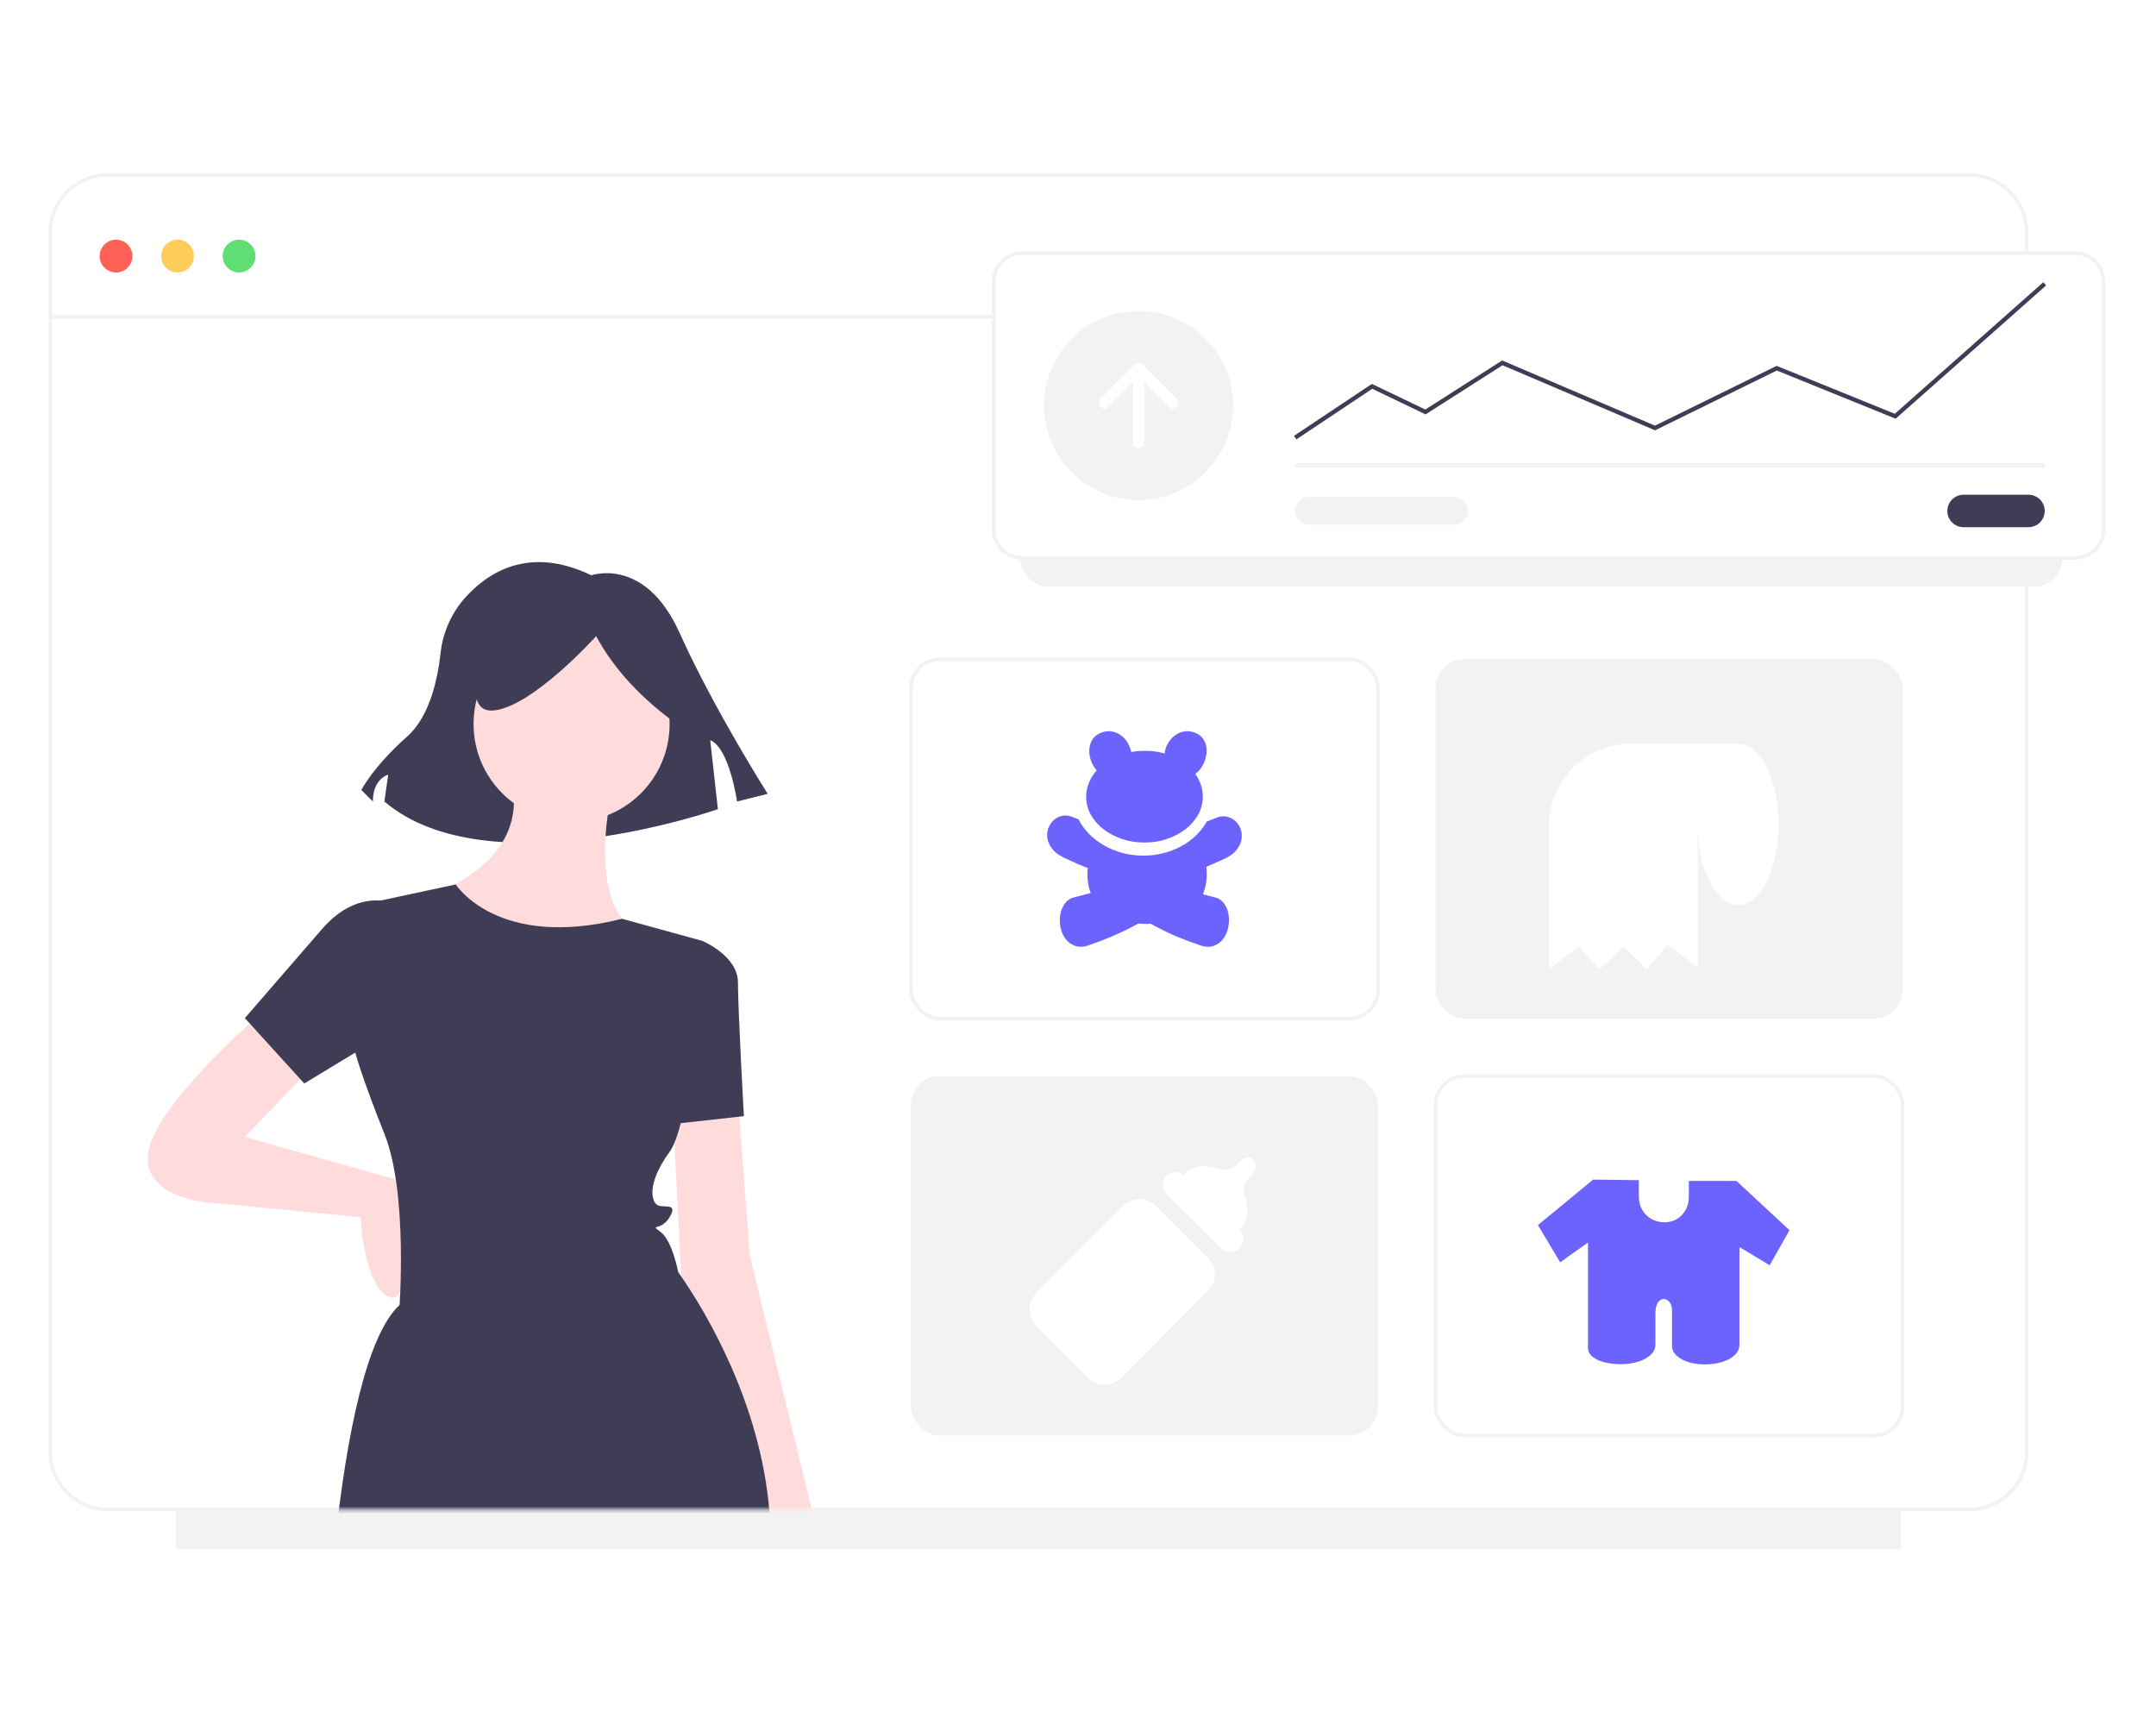 <?xml version="1.0" encoding="UTF-8"?>
<svg width="600px" height="480px" viewBox="0 0 600 480" version="1.1" xmlns="http://www.w3.org/2000/svg" xmlns:xlink="http://www.w3.org/1999/xlink">
    <!-- Generator: Sketch 58 (84663) - https://sketch.com -->
    <title>57050441-B9F5-4BFB-B7FD-3B57E7D11D5C</title>
    <desc>Created with Sketch.</desc>
    <defs>
        <filter x="-10.0%" y="-15.6%" width="120.0%" height="131.2%" filterUnits="objectBoundingBox" id="filter-1">
            <feGaussianBlur stdDeviation="16" in="SourceGraphic"></feGaussianBlur>
        </filter>
        <path d="M16,371.352 L534,371.352 C542.837,371.352 550,364.188 550,355.352 L550,16 C550,7.163 542.837,-2.00575215e-13 534,-1.98951966e-13 L16,-1.98951966e-13 C7.163,-1.97328717e-13 -1.082166e-15,7.163 0,16 L0,355.352 C1.082166e-15,364.188 7.163,371.352 16,371.352 Z" id="path-2"></path>
        <filter x="-10.3%" y="-37.5%" width="120.7%" height="175.0%" filterUnits="objectBoundingBox" id="filter-4">
            <feGaussianBlur stdDeviation="10" in="SourceGraphic"></feGaussianBlur>
        </filter>
        <polygon id="path-5" points="0 85 308.943 85 308.943 0.2 0 0.2"></polygon>
    </defs>
    <g id="组件" stroke="none" stroke-width="1" fill="none" fill-rule="evenodd">
        <g id="img_cms_mother">
            <g>
                <rect id="矩形备份-8" fill="#FF3B3B" opacity="0" x="0" y="0" width="600" height="480"></rect>
                <g id="九块九" transform="translate(14, 48)">
                    <polygon id="Clip-12" fill-opacity="0.502" fill="#E6E6E6" filter="url(#filter-1)" points="35 383.028 515 383.028 515 75.474 35 75.474"></polygon>
                    <g id="人" transform="translate(0, 0.677)">
                        <mask id="mask-3" fill="white">
                            <use xlink:href="#path-2"></use>
                        </mask>
                        <use id="蒙版" stroke="#F2F2F2" fill="#FFFFFF" stroke-linejoin="round" xlink:href="#path-2"></use>
                        <g mask="url(#mask-3)">
                            <g transform="translate(124, 258.776) scale(-1, 1) translate(-124, -258.776) translate(27, 107.276)">
                                <path d="M70.423,4.13 C70.423,4.13 55.487,-1.204 45.885,20.132 C36.283,41.47 21.347,64.941 21.347,64.941 L29.882,67.075 C29.882,67.075 32.016,52.139 37.35,50.005 L35.217,69.208 C35.217,69.208 99.228,91.613 128.034,67.075 L126.967,59.606 C126.967,59.606 131.234,60.673 131.234,67.075 L134.434,63.874 C134.434,63.874 131.234,57.473 121.633,48.938 C115.33,43.336 113.165,32.679 112.42,26.015 C111.863,20.451 109.637,15.185 106.034,10.909 C99.653,3.514 88.026,-4.346 70.423,4.13" id="Fill-1" fill="#3F3D56"></path>
                                <path d="M161.075,124.869 C161.075,124.869 189.181,148.843 193.315,162.896 C197.448,176.949 177.608,178.602 177.608,178.602 L134.621,182.736 C134.621,182.736 133.795,202.575 126.355,205.056 C118.915,207.536 124.844,172.247 124.844,172.247 L166.862,160.415 L147.848,140.576 L161.075,124.869 Z" id="Fill-3" fill="#FFDBDB"></path>
                                <path d="M29.635,149.669 L26.329,193.482 L8.142,267.882 C8.142,267.882 -8.392,301.775 5.662,302.602 C19.715,303.429 18.888,270.362 18.888,270.362 L45.342,200.095 L47.822,152.149 L29.635,149.669 Z" id="Fill-5" fill="#FFDBDB"></path>
                                <path d="M75.928,18.23 C90.995,18.23 103.208,30.443 103.208,45.51 C103.208,60.576 90.995,72.789 75.928,72.789 C60.862,72.789 48.649,60.576 48.649,45.51 C48.649,30.443 60.862,18.23 75.928,18.23" id="Fill-7" fill="#FFDBDB"></path>
                                <path d="M63.529,58.736 C63.529,58.736 73.448,94.282 57.742,103.376 C42.035,112.469 97.421,119.083 112.302,91.803 C112.302,91.803 85.848,82.709 93.288,58.736 L63.529,58.736 Z" id="Fill-9" fill="#FFDBDB"></path>
                                <path d="M44.515,107.509 L39.555,105.856 C39.555,105.856 29.635,109.989 29.635,117.429 C29.635,124.869 27.982,154.629 27.982,154.629 L50.302,157.109 L44.515,107.509 Z" id="Fill-11" fill="#3F3D56"></path>
                                <path d="M141.666,272.347 C111.15,276.868 66.671,280.518 20.544,274.174 C20.541,273.719 20.541,273.274 20.541,272.841 C20.541,270.261 20.639,267.711 20.837,265.189 C23.2,234.145 39.193,208.262 45.382,199.293 C45.694,198.837 45.982,198.427 46.241,198.063 C47.24,196.661 47.821,195.92 47.821,195.92 C47.821,195.92 95.768,195.137 120.567,205.056 C121.763,205.558 122.857,206.274 123.796,207.168 C133.043,215.701 138.475,243.403 141.666,272.347" id="Fill-13" fill="#3F3D56"></path>
                                <path d="M123.875,95.936 C123.875,95.936 134.621,90.149 145.368,102.549 L166.861,127.349 L150.328,145.536 L118.915,126.522 L123.875,95.936 Z" id="Fill-15" fill="#3F3D56"></path>
                                <path d="M46.45,45.682 C56.108,38.693 63.925,30.643 69.096,21.067 C69.096,21.067 86.819,40.76 97.65,41.744 C108.48,42.729 98.634,18.113 98.634,18.113 L78.942,13.191 L60.235,15.16 L45.466,25.006 L46.45,45.682 Z" id="Fill-17" fill="#3F3D56"></path>
                                <path d="M108.168,90.149 C108.168,90.149 96.6,108.44 61.878,99.708 L42.174,105.135 L39.555,105.856 C39.555,105.856 42.035,155.456 48.648,164.549 C55.262,173.642 53.609,178.602 51.955,179.429 C50.302,180.255 46.169,178.602 48.648,182.735 C51.129,186.869 54.435,184.389 51.129,186.869 C47.822,189.349 46.169,198.442 46.169,198.442 L123.875,208.362 C123.875,208.362 121.395,176.122 128.008,159.589 C134.622,143.056 136.275,136.443 136.275,136.443 L131.315,95.109 L108.168,90.149 Z" id="Fill-19" fill="#3F3D56"></path>
                            </g>
                        </g>
                    </g>
                    <g id="网站" transform="translate(0, 18.698)">
                        <polygon id="Fill-3" fill="#F2F2F2" points="0 21.979 550 21.979 550 20.979 0 20.979"></polygon>
                        <path d="M18.289,-5.5067062e-14 C20.809,-5.5067062e-14 22.851,2.043 22.851,4.561 C22.851,7.08 20.809,9.123 18.289,9.123 C15.77,9.123 13.728,7.08 13.728,4.561 C13.728,2.043 15.77,-5.5067062e-14 18.289,-5.5067062e-14" id="Fill-5" fill="#FF6158"></path>
                        <path d="M35.412,-5.5067062e-14 C37.932,-5.5067062e-14 39.974,2.043 39.974,4.561 C39.974,7.08 37.932,9.123 35.412,9.123 C32.893,9.123 30.851,7.08 30.851,4.561 C30.851,2.043 32.893,-5.5067062e-14 35.412,-5.5067062e-14" id="Fill-7" fill="#FFCD57"></path>
                        <path d="M52.535,-5.5067062e-14 C55.055,-5.5067062e-14 57.097,2.043 57.097,4.561 C57.097,7.08 55.055,9.123 52.535,9.123 C50.016,9.123 47.974,7.08 47.974,4.561 C47.974,2.043 50.016,-5.5067062e-14 52.535,-5.5067062e-14" id="Fill-9" fill="#60DE73"></path>
                    </g>
                    <g id="玩具" transform="translate(239.5, 135.453)">
                        <rect id="矩形" stroke="#F2F2F2" fill="#FFFFFF" x="0" y="0" width="130" height="100" rx="8"></rect>
                        <path d="M45.132,43.95 C45.401,44.026 45.661,44.123 45.912,44.238 C46.162,44.354 46.422,44.469 46.691,44.585 C47.423,46.048 48.395,47.396 49.608,48.628 C50.821,49.86 52.207,50.919 53.767,51.804 C55.326,52.69 57.02,53.383 58.849,53.884 C60.678,54.384 62.613,54.634 64.654,54.634 C66.617,54.634 68.494,54.403 70.285,53.941 C72.075,53.479 73.731,52.834 75.252,52.006 C76.773,51.179 78.14,50.178 79.352,49.003 C80.566,47.829 81.557,46.549 82.327,45.162 C82.75,44.97 83.164,44.806 83.569,44.671 C83.973,44.537 84.387,44.373 84.81,44.181 C85.85,43.718 86.851,43.584 87.814,43.776 C88.776,43.969 89.595,44.373 90.268,44.989 C90.942,45.605 91.443,46.366 91.77,47.271 C92.097,48.175 92.174,49.128 92.001,50.129 C91.828,51.13 91.366,52.103 90.615,53.046 C89.864,53.989 88.757,54.808 87.294,55.501 C86.293,55.963 85.369,56.377 84.522,56.743 C83.675,57.108 82.904,57.445 82.211,57.753 C82.25,58.1 82.279,58.437 82.298,58.764 C82.317,59.092 82.327,59.428 82.327,59.775 C82.327,60.853 82.231,61.854 82.038,62.778 C81.846,63.702 81.595,64.568 81.287,65.377 C82.327,65.685 83.424,65.974 84.58,66.244 C85.696,66.513 86.572,67.11 87.207,68.034 C87.843,68.958 88.247,69.997 88.42,71.153 C88.594,72.308 88.545,73.501 88.276,74.734 C88.006,75.966 87.525,77.025 86.832,77.91 C86.139,78.796 85.234,79.421 84.117,79.787 C83.001,80.153 81.672,80.047 80.132,79.47 C75.935,78.006 72.749,76.717 70.573,75.6 C68.398,74.483 67.118,73.81 66.733,73.578 C66.54,73.578 66.367,73.588 66.213,73.608 C66.059,73.627 65.886,73.636 65.693,73.636 C65.27,73.636 64.875,73.627 64.509,73.608 C64.143,73.588 63.749,73.559 63.325,73.521 C62.401,74.021 61.304,74.599 60.033,75.253 C58.916,75.792 57.511,76.428 55.817,77.16 C54.123,77.891 52.12,78.661 49.81,79.47 C48.27,80.047 46.941,80.153 45.825,79.787 C44.708,79.421 43.804,78.796 43.11,77.91 C42.417,77.025 41.936,75.966 41.666,74.734 C41.397,73.501 41.359,72.308 41.551,71.153 C41.744,69.997 42.157,68.958 42.793,68.034 C43.428,67.11 44.304,66.513 45.421,66.244 C46.229,66.051 47.019,65.849 47.789,65.637 C48.559,65.425 49.31,65.223 50.041,65.03 C49.733,64.261 49.502,63.442 49.348,62.576 C49.194,61.71 49.117,60.776 49.117,59.775 C49.117,59.467 49.127,59.188 49.146,58.937 C49.165,58.687 49.194,58.408 49.233,58.1 C47.5,57.445 45.325,56.502 42.706,55.27 C41.243,54.577 40.136,53.759 39.385,52.815 C38.634,51.872 38.172,50.9 37.999,49.898 C37.826,48.897 37.903,47.944 38.23,47.039 C38.557,46.134 39.058,45.374 39.732,44.758 C40.406,44.142 41.214,43.738 42.157,43.545 C43.101,43.353 44.092,43.487 45.132,43.95 Z M78.919,20.385 C80.074,20.808 80.921,21.463 81.46,22.349 C81.999,23.234 82.279,24.197 82.298,25.236 C82.317,26.276 82.134,27.306 81.749,28.327 C81.364,29.347 80.864,30.203 80.248,30.897 L79.67,31.474 C79.477,31.667 79.304,31.821 79.15,31.936 C80.536,33.862 81.23,35.96 81.23,38.232 C81.23,40.003 80.806,41.658 79.959,43.198 C79.112,44.739 77.947,46.086 76.464,47.242 C74.982,48.397 73.259,49.311 71.295,49.985 C69.332,50.659 67.233,50.996 65,50.996 C62.767,50.996 60.668,50.659 58.705,49.985 C56.741,49.311 55.018,48.397 53.535,47.242 C52.053,46.087 50.888,44.739 50.041,43.199 C49.194,41.658 48.771,40.003 48.771,38.232 C48.771,36.884 49.03,35.584 49.55,34.333 C50.07,33.082 50.792,31.936 51.716,30.897 C51.061,30.203 50.542,29.347 50.157,28.327 C49.772,27.306 49.598,26.276 49.637,25.236 C49.675,24.197 49.964,23.234 50.503,22.348 C51.042,21.463 51.889,20.808 53.044,20.385 C54.084,20 55.075,19.904 56.019,20.096 C56.962,20.289 57.8,20.664 58.531,21.222 C59.263,21.781 59.869,22.474 60.351,23.301 C60.832,24.129 61.15,24.967 61.304,25.814 C62.459,25.583 63.691,25.468 65,25.468 C66.001,25.468 66.964,25.525 67.888,25.641 C68.812,25.756 69.717,25.949 70.602,26.218 C70.602,26.167 70.607,26.12 70.615,26.077 L70.631,26.016 C70.65,25.959 70.66,25.891 70.66,25.814 C70.776,24.967 71.084,24.129 71.584,23.301 C72.085,22.474 72.701,21.781 73.432,21.222 C74.164,20.664 75.001,20.289 75.945,20.096 C76.888,19.904 77.88,20 78.919,20.385 Z" fill="#6C63FF"></path>
                    </g>
                    <g id="纸" transform="translate(385.5, 135.453)">
                        <rect id="矩形备份-2" fill="#F2F2F2" x="0" y="0" width="130" height="100" rx="8"></rect>
                        <g transform="translate(31.5, 23.5)" fill="#FFFFFF" id="形状结合">
                            <path d="M46.988,3.128 C46.653,3.524 46.33,3.954 46.019,4.415 C46.382,3.877 46.762,3.381 47.157,2.932 Z M41.763,17.384 C41.777,17.266 41.791,17.149 41.806,17.032 L41.788,17.172 L41.788,17.172 Z M42.303,13.976 C42.326,13.867 42.348,13.758 42.371,13.65 L42.342,13.787 L42.342,13.787 Z M42.442,13.324 C42.466,13.216 42.491,13.109 42.516,13.002 L42.5,13.068 L42.5,13.068 Z M42.591,12.683 C42.643,12.472 42.695,12.262 42.75,12.054 L42.67,12.363 L42.67,12.363 Z M42.852,11.672 C42.902,11.49 42.953,11.31 43.006,11.131 L42.947,11.332 L42.947,11.332 Z M43.096,10.829 C43.18,10.551 43.267,10.278 43.357,10.008 L43.25,10.333 C43.215,10.442 43.18,10.552 43.146,10.662 Z M44.229,7.726 C44.297,7.571 44.365,7.418 44.435,7.267 L44.566,6.984 C44.477,7.171 44.39,7.361 44.304,7.554 Z M44.581,6.954 C44.702,6.701 44.826,6.454 44.952,6.213 C44.867,6.375 44.783,6.539 44.701,6.706 Z M45.472,5.281 C45.516,5.206 45.561,5.132 45.606,5.059 L45.558,5.136 L45.558,5.136 Z M47.194,2.89 C47.347,2.718 47.502,2.552 47.659,2.393 C47.547,2.506 47.436,2.622 47.327,2.742 Z M47.674,2.379 C47.966,2.086 48.265,1.818 48.57,1.576 L48.387,1.724 C48.205,1.876 48.026,2.036 47.849,2.206 Z M48.754,1.434 C49.045,1.215 49.341,1.02 49.643,0.849 C49.405,0.984 49.17,1.133 48.939,1.298 Z M50.084,0.619 C50.344,0.494 50.607,0.388 50.874,0.3 L50.674,0.369 C50.542,0.418 50.41,0.471 50.279,0.529 Z M51.607,0.108 C51.669,0.096 51.732,0.085 51.794,0.075 L51.682,0.094 L51.682,0.094 Z M41.478,62.252 L33.042,55.972 L27.304,62.786 L20.844,56.507 L14.03,62.786 L8.382,56.32 L0.035,62.78 L0.035,22.882 C0.035,10.247 10.282,-1.20792265e-13 22.918,-1.20792265e-13 L22.918,-1.20792265e-13 L52.717,-1.20792265e-13 L52.717,-1.20792265e-13 L52.926,0.004 C59.036,0.226 63.955,10.179 63.955,22.425 C63.955,34.81 58.923,44.85 52.717,44.85 C46.51,44.85 41.478,34.81 41.478,22.425 L41.478,22.504 L41.478,62.252 Z"></path>
                        </g>
                    </g>
                    <g id="衣服" transform="translate(385.5, 251.453)">
                        <rect id="矩形" stroke="#F2F2F2" fill="#FFFFFF" x="0" y="0" width="130" height="100" rx="8"></rect>
                        <path d="M56.575,28.938 L56.575,33.257 C56.575,34.895 56.922,36.26 57.617,37.353 C58.312,38.445 59.169,39.264 60.186,39.81 C61.204,40.356 62.321,40.642 63.537,40.667 C64.754,40.691 65.871,40.443 66.888,39.922 C67.906,39.4 68.762,38.582 69.457,37.464 C70.153,36.347 70.5,34.945 70.5,33.257 L70.5,29.161 L83.756,29.161 L98.5,42.863 L92.989,52.619 L84.575,47.555 L84.575,74.587 C84.575,75.828 84.115,76.858 83.197,77.677 C82.278,78.496 81.124,79.117 79.734,79.539 C78.344,79.961 76.83,80.184 75.191,80.209 C73.553,80.234 72.039,80.048 70.649,79.65 C69.259,79.253 68.105,78.658 67.186,77.863 C66.268,77.069 65.808,76.076 65.808,74.885 L65.808,65.204 C65.808,64.211 65.573,63.429 65.101,62.858 C64.63,62.287 64.096,62.002 63.5,62.002 C62.904,62.002 62.37,62.324 61.899,62.97 C61.427,63.615 61.192,64.683 61.192,66.172 L61.192,74.587 C61.192,75.778 60.732,76.783 59.814,77.603 C58.896,78.422 57.741,79.043 56.351,79.464 C54.961,79.887 53.447,80.11 51.809,80.135 C50.17,80.16 48.656,80.01 47.266,79.688 C45.876,79.365 44.722,78.856 43.803,78.161 C42.885,77.466 42.426,76.597 42.426,75.555 L42.426,46.289 L34.681,51.799 L28.5,41.449 L43.84,28.789 L56.575,28.938 Z" id="Fill-1" fill="#6C63FF"></path>
                    </g>
                    <g id="奶瓶" transform="translate(239.5, 251.453)">
                        <rect id="矩形备份-2" fill="#F2F2F2" x="0" y="0" width="130" height="100" rx="8"></rect>
                        <g transform="translate(33, 22.5)" fill="#FFFFFF">
                            <path d="M49.508,37.32 L25.589,61.395 C22.948,64.035 18.755,64.035 16.27,61.395 L1.98,47.105 C-0.66,44.465 -0.66,40.271 1.98,37.786 L26.055,13.712 C28.54,11.071 32.734,11.071 35.374,13.712 L49.663,28.001 C52.304,30.641 52.304,34.99 49.508,37.32" id="Fill-1"></path>
                            <path d="M62.555,4.237 L61.002,5.79 C59.914,6.877 59.449,8.741 59.914,10.45 C61.002,13.556 61.002,16.663 59.293,19.148 C59.138,19.303 59.138,19.614 58.827,19.769 C58.517,19.924 58.672,20.39 58.827,20.701 C58.983,21.167 59.293,21.633 59.449,21.788 C59.604,22.875 59.449,24.273 58.517,25.361 C57.119,26.758 54.944,26.758 53.391,25.361 L38.17,10.295 C36.772,8.897 36.772,6.722 38.17,5.169 C39.102,4.237 40.189,4.082 41.276,4.237 C41.742,4.237 42.208,4.392 42.674,4.858 C43.14,4.703 43.295,4.703 43.606,4.392 C44.227,3.926 44.693,3.46 45.004,3.46 C47.489,2.063 49.974,2.373 52.77,3.305 C54.789,3.771 56.808,3.305 58.051,1.907 L59.138,0.82 C60.07,-0.112 61.623,-0.112 62.4,0.82 C63.176,1.752 63.332,3.305 62.555,4.237" id="Fill-3"></path>
                        </g>
                    </g>
                    <g id="数据" transform="translate(262.5, 21.453)">
                        <path d="M15.472,93.8 L289.471,93.8 C293.89,93.8 297.471,90.218 297.471,85.8 L297.471,21.8 C297.471,17.382 293.89,13.8 289.471,13.8 L15.472,13.8 C11.053,13.8 7.471,17.382 7.471,21.8 L7.471,85.8 C7.471,90.218 11.053,93.8 15.472,93.8 Z" id="Fill-1" fill="#F2F2F2" filter="url(#filter-4)"></path>
                        <path d="M8,85.8 L300.943,85.8 C305.361,85.8 308.943,82.218 308.943,77.8 L308.943,9 C308.943,4.582 305.361,1 300.943,1 L8,1 C3.582,1 -5.41083001e-16,4.582 0,9 L0,77.8 C5.41083001e-16,82.218 3.582,85.8 8,85.8 Z" id="Fill-1备份" stroke="#F2F2F2" fill="#FFFFFF"></path>
                        <g id="编组" transform="translate(0, 0.8)">
                            <path d="M269.946,67.409 C267.452,67.409 265.429,69.431 265.429,71.927 C265.429,74.422 267.452,76.444 269.946,76.444 L288.013,76.444 C290.508,76.444 292.531,74.422 292.531,71.927 C292.531,69.431 290.508,67.409 288.013,67.409 L269.944,67.409 L269.946,67.409 Z" id="Fill-2" fill="#3F3D56"></path>
                            <mask id="mask-6" fill="white">
                                <use xlink:href="#path-5"></use>
                            </mask>
                            <g id="Clip-5"></g>
                            <polygon id="Fill-4" fill="#F2F2F2" mask="url(#mask-6)" points="83.945 59.835 292.533 59.835 292.533 58.646 83.945 58.646"></polygon>
                            <path d="M40.343,16.29 C54.874,16.29 66.654,28.07 66.654,42.601 C66.654,57.132 54.874,68.912 40.343,68.912 C25.812,68.912 14.032,57.132 14.032,42.601 C14.032,28.07 25.812,16.29 40.343,16.29" id="Fill-6" fill="#F2F2F2" mask="url(#mask-6)"></path>
                            <polygon id="Fill-7" fill="#3F3D56" mask="url(#mask-6)" points="84.275 52.009 83.615 51.02 105.29 36.57 120.154 43.705 141.533 30.046 141.822 30.169 184.061 48.188 217.929 31.551 250.816 44.883 292.139 8.283 292.927 9.173 251.052 46.259 217.975 32.849 184.096 49.491 141.644 31.382 120.236 45.059 105.39 37.934"></polygon>
                            <path d="M87.808,68.03 C85.675,67.995 83.917,69.697 83.883,71.83 C83.848,73.963 85.549,75.72 87.683,75.755 C87.725,75.756 87.766,75.756 87.808,75.755 L128.218,75.755 C130.351,75.721 132.053,73.964 132.018,71.831 C131.985,69.746 130.303,68.064 128.218,68.03 L87.808,68.03 Z" id="Fill-8" fill="#F2F2F2" mask="url(#mask-6)"></path>
                            <path d="M29.759,42.928 C30.375,43.544 31.375,43.544 31.991,42.928 L38.764,36.154 L38.764,52.858 C38.764,53.729 39.471,54.435 40.343,54.435 C41.215,54.435 41.922,53.729 41.922,52.858 L41.922,36.154 L48.694,42.928 C49.31,43.544 50.31,43.544 50.926,42.928 C51.542,42.312 51.542,41.313 50.926,40.697 L41.459,31.229 C40.843,30.613 39.843,30.613 39.227,31.229 L29.759,40.697 C29.143,41.313 29.143,42.312 29.759,42.928" id="Fill-9" fill="#FFFFFF" mask="url(#mask-6)"></path>
                        </g>
                    </g>
                </g>
            </g>
        </g>
    </g>
</svg>